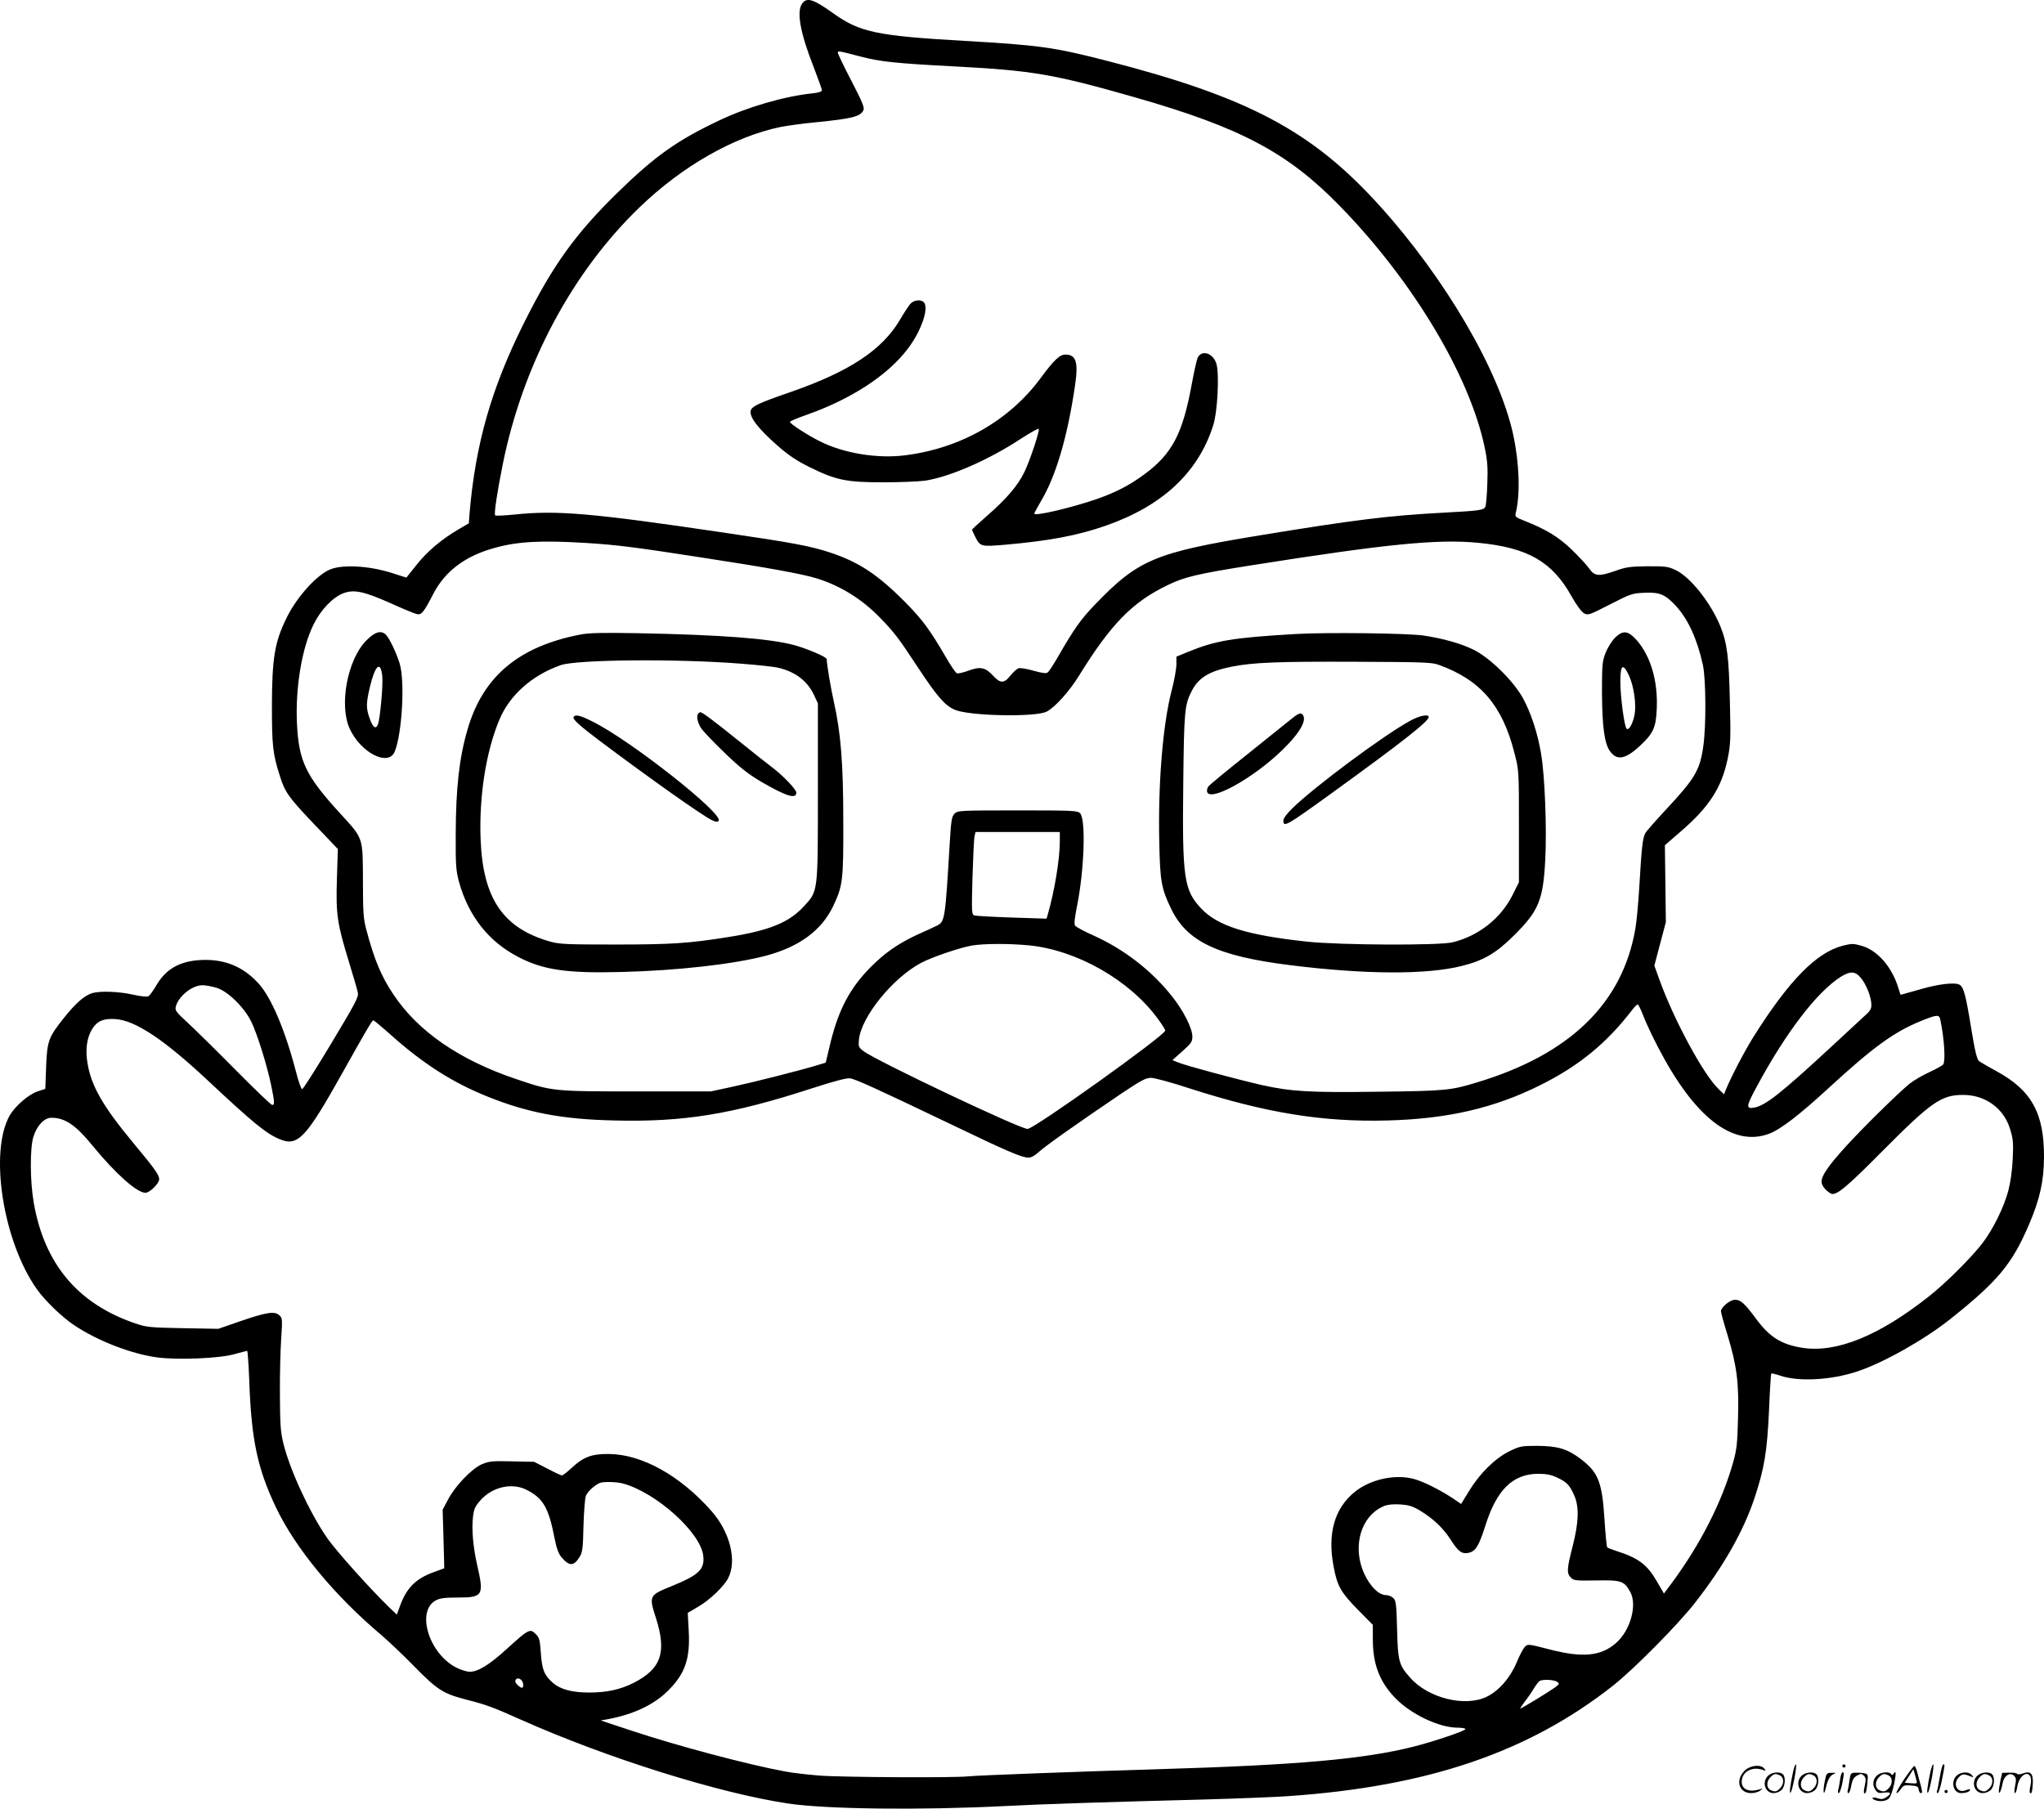 <?xml version="1.0" encoding="UTF-8"?>
<svg xmlns="http://www.w3.org/2000/svg" version="1.0" viewBox="0 0 1279.977 1132.839" preserveAspectRatio="xMidYMid meet">
  <g transform="translate(-0.325,1133.088) scale(0.1,-0.1)" fill="#000000" stroke="none">
    <path d="M5026 11308 c-36 -51 -11 -186 74 -401 27 -71 50 -134 50 -141 0 -9 -21 -16 -62 -20 -176 -19 -409 -87 -582 -170 -264 -125 -401 -223 -635 -451 -267 -261 -408 -459 -588 -820 -203 -407 -302 -755 -339 -1186 l-5 -66 -65 -38 c-106 -62 -196 -138 -263 -223 l-63 -79 -87 28 c-153 49 -330 57 -404 17 -87 -45 -203 -179 -262 -303 -72 -147 -88 -250 -89 -540 0 -253 5 -305 50 -445 32 -102 54 -133 221 -308 l142 -149 -6 -189 c-7 -223 2 -278 76 -520 27 -88 52 -173 55 -190 6 -27 -13 -63 -166 -318 -95 -158 -177 -288 -183 -287 -5 0 -23 48 -38 108 -67 259 -154 464 -233 552 -97 108 -215 156 -362 149 -135 -7 -223 -57 -284 -166 -17 -28 -37 -56 -45 -61 -10 -5 -47 -1 -97 10 -88 20 -202 24 -254 10 -48 -14 -104 -62 -177 -154 -98 -122 -107 -147 -113 -309 l-5 -137 -48 -16 c-57 -19 -139 -90 -174 -149 -131 -227 -44 -790 170 -1091 51 -72 159 -176 235 -226 148 -98 356 -178 516 -200 130 -17 388 -7 484 20 41 11 78 21 81 21 3 0 9 -82 13 -182 13 -376 51 -553 167 -798 122 -256 365 -551 659 -799 41 -35 134 -122 205 -195 147 -150 183 -173 330 -211 122 -31 166 -47 342 -126 539 -240 1237 -459 1670 -524 241 -36 826 -43 1363 -16 197 11 627 25 1245 41 209 6 445 15 525 21 873 60 1503 274 2033 691 133 105 409 384 517 523 179 230 300 444 370 652 62 188 79 289 91 548 5 126 12 231 14 233 2 2 26 -3 52 -12 115 -41 322 -30 487 25 163 54 420 199 581 327 300 239 388 345 495 595 67 157 92 270 93 417 2 278 -78 423 -300 543 -48 26 -96 54 -106 61 -14 11 -26 60 -52 219 -32 197 -45 243 -69 259 -26 18 -129 7 -246 -27 -67 -19 -123 -35 -124 -35 -2 0 -8 19 -15 43 -39 129 -129 234 -227 263 -55 16 -63 16 -123 1 -164 -43 -335 -218 -554 -565 -59 -94 -141 -251 -176 -336 l-12 -29 -35 34 c-95 92 -279 433 -369 683 l-32 89 36 136 36 136 -3 241 -3 241 97 84 c180 155 258 275 296 457 18 88 20 122 14 357 -6 280 -17 369 -60 474 -61 149 -190 311 -283 353 -42 20 -64 23 -173 22 -108 -1 -135 -5 -199 -28 -106 -37 -132 -35 -166 14 -15 22 -65 75 -110 119 -84 80 -157 125 -298 181 -54 21 -58 25 -52 48 29 118 23 309 -16 491 -87 399 -423 976 -837 1434 -422 467 -820 679 -1707 907 -331 85 -423 98 -895 125 -544 31 -653 54 -818 172 -125 90 -167 103 -196 61z m369 -332 c123 -32 221 -42 583 -61 495 -26 622 -48 1137 -195 659 -189 953 -345 1280 -681 458 -470 813 -1064 906 -1513 17 -82 20 -125 16 -226 -2 -69 -8 -133 -12 -142 -9 -22 -31 -26 -260 -38 -352 -19 -558 -45 -1145 -141 -666 -109 -768 -152 -1042 -437 -89 -93 -127 -147 -232 -329 -26 -45 -53 -86 -61 -93 -10 -9 -31 -6 -90 10 -41 12 -84 19 -94 15 -10 -3 -32 -23 -50 -45 -40 -51 -64 -51 -110 0 -47 51 -80 58 -154 30 -32 -12 -64 -19 -72 -16 -7 2 -39 49 -70 103 -99 170 -147 235 -255 344 -170 171 -288 249 -465 308 -126 42 -234 62 -670 126 -831 123 -1045 141 -1311 113 -63 -6 -117 -9 -120 -5 -8 8 11 138 47 317 125 624 435 1207 860 1615 266 256 587 439 877 500 39 8 140 22 224 30 228 23 277 35 298 75 8 16 -5 49 -75 184 -47 90 -85 170 -85 176 0 14 2 13 145 -24z m-1720 -3046 c193 -12 302 -26 722 -91 412 -63 631 -103 718 -130 148 -45 284 -129 397 -245 92 -95 115 -124 243 -319 119 -180 167 -234 228 -260 93 -39 507 -47 575 -11 52 27 142 127 201 223 201 325 334 462 556 569 105 51 183 70 524 124 847 134 1168 166 1422 141 310 -30 463 -118 584 -336 31 -55 61 -95 77 -105 26 -14 32 -12 163 55 129 66 139 70 214 73 97 5 132 -10 199 -82 77 -85 133 -207 169 -370 19 -87 21 -379 3 -505 -21 -155 -52 -206 -240 -407 -61 -66 -118 -130 -125 -144 -15 -30 -22 -88 -36 -330 -6 -102 -17 -222 -25 -267 -81 -468 -411 -787 -993 -962 -164 -50 -196 -53 -616 -58 -436 -6 -545 1 -731 42 -153 35 -477 122 -522 141 l-37 15 63 56 c55 49 62 59 62 92 0 51 -56 162 -127 251 -128 162 -302 296 -491 381 -59 26 -111 54 -117 63 -6 10 -2 49 13 123 45 224 56 543 19 580 -16 17 -46 18 -392 18 -361 0 -375 -1 -394 -20 -18 -18 -22 -41 -31 -195 -28 -471 -30 -482 -80 -507 -14 -7 -69 -33 -124 -57 -118 -55 -203 -114 -291 -203 -128 -129 -199 -263 -250 -468 l-31 -130 -60 -18 c-98 -30 -390 -104 -529 -134 l-130 -28 -465 0 c-522 0 -527 0 -754 77 -354 119 -616 299 -769 530 -76 113 -120 218 -169 403 -19 70 -22 108 -22 310 -1 274 3 262 -139 417 -218 238 -262 328 -274 563 -11 227 30 476 104 625 45 91 119 169 186 195 67 25 127 13 298 -63 75 -34 147 -64 161 -67 30 -8 44 9 104 125 74 144 202 240 388 290 143 40 293 47 571 30z m2965 -1870 c0 -109 -33 -310 -76 -459 l-7 -24 -216 7 c-119 4 -225 10 -235 13 -18 5 -19 16 -13 237 4 127 9 243 13 259 l6 27 264 0 264 0 0 -60z m-195 -650 c300 -29 631 -217 808 -459 26 -35 47 -68 47 -75 -1 -30 -821 -616 -862 -616 -48 0 -944 425 -1027 487 -31 24 -33 29 -29 72 14 142 210 385 387 480 69 37 246 97 322 110 76 12 225 13 354 1z m5212 -205 c33 -40 64 -118 65 -166 1 -25 -7 -40 -38 -67 -21 -20 -120 -111 -219 -203 -314 -290 -408 -364 -479 -376 -50 -8 -48 9 15 126 182 340 378 597 528 693 61 38 92 37 128 -7z m-10298 -61 c71 -21 175 -123 219 -215 37 -77 97 -269 123 -394 22 -106 23 -125 7 -125 -7 0 -109 98 -228 218 -118 120 -253 252 -299 295 -74 68 -83 79 -77 103 17 65 102 134 167 134 19 0 59 -7 88 -16z m8935 -176 c15 -40 57 -129 93 -198 228 -439 468 -625 695 -540 70 26 191 119 370 284 283 260 412 354 583 423 99 40 112 41 119 6 25 -121 33 -256 18 -279 -4 -6 -43 -28 -86 -48 -44 -20 -100 -53 -125 -73 -70 -57 -292 -275 -399 -393 -109 -120 -152 -182 -152 -220 0 -24 24 -55 57 -74 32 -18 93 32 326 267 303 305 367 350 502 350 140 1 257 -84 296 -215 19 -61 21 -86 16 -187 -3 -70 -14 -147 -27 -196 -27 -104 -95 -242 -162 -330 -68 -89 -230 -251 -337 -335 -313 -247 -578 -354 -791 -321 -131 21 -204 66 -288 179 -73 99 -98 122 -134 122 -31 0 -88 -47 -88 -72 0 -8 18 -74 41 -148 59 -197 72 -298 66 -520 -4 -159 -8 -198 -30 -276 -69 -247 -204 -513 -384 -757 l-50 -67 -46 79 c-60 103 -114 143 -247 186 -30 10 -58 20 -62 24 -4 3 -11 80 -17 171 -15 239 -38 299 -152 385 -83 62 -142 79 -269 80 -100 0 -109 -2 -175 -34 -89 -44 -184 -137 -252 -248 l-50 -82 -50 34 c-78 52 -179 103 -240 121 -117 34 -273 2 -373 -77 -130 -103 -176 -263 -135 -473 22 -118 45 -159 150 -266 l95 -96 0 -90 c0 -155 41 -265 139 -367 96 -101 275 -187 390 -187 28 0 51 -4 51 -9 0 -11 -199 -78 -325 -110 -310 -78 -718 -115 -1590 -141 -531 -16 -1145 -39 -1198 -45 -86 -10 -800 -6 -935 5 -73 6 -170 17 -215 26 -237 44 -677 161 -965 257 l-187 62 45 8 c159 30 285 89 373 175 110 108 143 202 133 379 l-6 112 68 40 c70 41 158 125 185 177 56 109 12 288 -103 419 -197 224 -438 358 -645 359 -108 1 -159 -19 -233 -88 -27 -25 -54 -46 -60 -46 -6 0 -47 19 -92 43 l-82 42 -138 3 c-124 3 -143 1 -189 -18 -64 -28 -168 -136 -213 -223 l-33 -62 4 -130 c2 -71 4 -154 5 -184 l1 -53 -63 -23 c-114 -41 -171 -97 -213 -210 l-21 -57 -45 43 c-122 118 -339 360 -394 441 -109 159 -231 424 -271 587 -18 73 -21 118 -22 306 -1 121 3 279 8 350 8 125 8 131 -13 149 -29 26 -80 18 -248 -40 l-133 -46 -223 4 c-209 4 -226 6 -300 31 -357 123 -565 371 -632 752 -24 135 -25 341 -3 415 22 71 68 120 113 120 85 0 152 -45 257 -174 145 -177 279 -296 332 -296 27 0 86 59 86 85 0 27 -28 66 -161 226 -192 231 -267 361 -289 508 -13 82 -2 154 31 208 31 49 70 66 145 61 124 -8 302 -126 578 -384 282 -264 365 -333 450 -368 114 -48 164 5 394 416 155 277 185 328 193 328 4 0 51 -39 105 -87 209 -187 394 -304 614 -392 250 -100 466 -141 791 -148 434 -11 738 39 1239 202 140 45 215 65 236 62 37 -6 158 -61 624 -284 366 -176 453 -213 495 -213 15 0 42 15 66 38 42 38 246 182 512 362 126 84 155 100 188 100 21 0 129 -29 238 -65 481 -155 836 -213 1245 -202 376 10 668 78 956 222 241 120 415 263 573 469 15 20 31 36 36 36 4 0 20 -33 35 -72z m-539 -2892 c60 -28 77 -46 106 -111 32 -71 29 -168 -10 -320 -36 -141 -38 -168 -11 -195 19 -19 31 -20 160 -18 156 3 174 -3 212 -72 45 -81 1 -241 -88 -319 -95 -84 -211 -95 -421 -40 -132 34 -133 34 -152 14 -10 -11 -33 -54 -50 -96 -40 -96 -111 -178 -187 -215 -136 -67 -369 -9 -481 120 -70 78 -76 103 -81 300 -4 158 -7 181 -23 197 -11 11 -31 19 -45 19 -36 0 -76 31 -112 87 -111 175 -64 403 98 471 22 9 57 13 100 10 54 -3 77 -10 125 -38 84 -51 148 -112 194 -185 46 -72 69 -89 111 -80 44 10 64 43 104 168 71 227 172 326 331 327 53 0 82 -6 120 -24z m-5850 -37 c208 -57 486 -307 502 -452 10 -86 -27 -121 -201 -192 -137 -55 -140 -60 -96 -196 70 -217 34 -321 -140 -409 -81 -41 -167 -60 -276 -60 -109 0 -181 19 -230 62 -53 47 -67 82 -74 186 -6 83 -9 96 -33 119 -34 35 -44 30 -177 -91 -110 -101 -183 -146 -235 -146 -17 0 -54 11 -82 25 -173 86 -256 354 -131 422 26 14 56 18 140 18 155 0 163 14 120 200 -26 114 -36 226 -27 304 6 51 13 67 46 104 74 85 198 113 289 67 104 -52 139 -112 176 -304 12 -61 25 -97 42 -117 49 -59 78 -59 114 -1 19 31 22 52 25 196 3 89 9 173 15 188 10 26 56 68 88 81 25 9 103 7 145 -4z m-637 -1231 c14 -14 16 -48 3 -48 -11 0 -41 28 -41 39 0 21 21 26 38 9z m6486 -11 c16 -11 15 -14 -13 -35 -36 -26 -209 -132 -217 -132 -3 0 8 17 24 38 16 20 42 57 57 82 15 25 33 48 39 52 18 12 91 9 110 -5z M5704 9428 c-11 -13 -40 -57 -64 -98 -111 -190 -315 -326 -690 -456 -194 -67 -236 -87 -245 -113 -12 -40 43 -112 169 -223 69 -60 118 -93 201 -134 165 -81 229 -94 459 -94 105 0 222 5 260 10 155 23 399 129 604 264 57 37 107 65 110 61 8 -8 -54 -197 -90 -271 -41 -84 -108 -163 -227 -268 -56 -49 -101 -90 -101 -93 0 -2 9 -21 19 -42 33 -64 34 -65 188 -52 274 24 451 57 627 118 357 124 581 332 676 628 28 86 40 329 20 389 -21 66 -92 88 -117 36 -6 -14 -23 -89 -37 -166 -56 -308 -123 -436 -294 -562 -94 -70 -181 -115 -301 -157 -163 -56 -391 -109 -391 -91 0 4 18 37 39 73 95 157 168 402 216 728 22 148 7 195 -60 195 -36 0 -71 -33 -158 -151 -196 -264 -501 -437 -847 -480 -173 -22 -385 13 -533 88 -80 40 -187 110 -187 121 0 5 48 25 108 46 277 98 507 248 631 414 85 112 133 256 99 290 -19 19 -63 14 -84 -10z M2295 7317 c-117 -120 -169 -405 -102 -550 70 -152 242 -239 282 -144 46 113 65 441 31 552 -20 65 -60 150 -84 178 -30 33 -71 22 -127 -36z m102 -220 c6 -53 -13 -265 -27 -303 -14 -35 -33 -19 -54 43 -21 61 -20 91 4 193 33 136 66 165 77 67z M3635 7356 c-385 -75 -608 -263 -704 -594 -52 -178 -73 -365 -74 -657 -1 -197 2 -228 21 -299 59 -212 185 -373 371 -469 155 -81 302 -103 646 -94 355 9 703 49 905 102 209 56 347 158 420 309 61 129 65 160 64 531 0 363 -15 554 -59 750 -20 90 -43 227 -45 268 0 13 -122 65 -202 87 -156 42 -462 65 -983 75 -222 4 -306 2 -360 -9z m1009 -182 c103 -8 209 -19 235 -26 108 -26 182 -84 223 -173 l23 -50 0 -550 c0 -641 2 -624 -90 -723 -92 -100 -217 -150 -470 -190 -248 -40 -361 -47 -710 -47 -298 0 -348 2 -405 18 -295 83 -422 268 -437 637 -11 269 33 552 117 752 64 155 205 280 385 343 102 35 724 41 1129 9z M4377 6863 c-16 -15 -5 -63 21 -99 16 -21 83 -91 149 -154 91 -88 144 -129 224 -176 154 -90 219 -110 219 -68 0 20 -80 104 -148 156 -31 23 -124 97 -207 164 -159 128 -234 184 -245 184 -4 0 -10 -3 -13 -7z M3595 6840 c-8 -13 37 -54 170 -154 303 -227 627 -457 694 -491 24 -12 36 -14 44 -6 39 39 -546 501 -786 621 -81 41 -111 48 -122 30z M8120 7360 c-397 -23 -504 -41 -677 -112 l-73 -30 0 -48 c0 -27 -13 -101 -30 -165 -56 -217 -86 -590 -77 -960 5 -231 13 -279 72 -402 98 -208 289 -300 745 -357 470 -59 857 -61 1078 -5 136 34 215 80 328 193 153 152 181 220 194 475 10 197 -3 524 -26 659 -21 129 -64 260 -115 352 -60 108 -208 253 -309 302 -80 39 -187 69 -310 88 -96 15 -611 21 -800 10z m895 -194 c260 -94 397 -255 472 -552 28 -109 28 -110 28 -459 l0 -350 -40 -80 c-73 -146 -212 -256 -375 -296 -84 -21 -706 -18 -912 4 -379 41 -560 98 -664 209 -107 115 -118 189 -111 786 5 450 8 488 54 577 43 82 109 122 248 150 135 27 291 33 780 31 426 -2 475 -3 520 -20z M8079 6819 c-35 -28 -161 -129 -279 -224 -118 -94 -221 -179 -228 -188 -8 -9 -12 -24 -10 -34 14 -69 286 81 468 257 117 113 164 198 126 229 -11 9 -27 1 -77 -40z M8835 6817 c-164 -89 -596 -410 -737 -547 -36 -35 -58 -64 -58 -78 0 -45 15 -37 308 175 434 314 602 446 602 473 0 20 -57 9 -115 -23z M10116 7336 c-19 -19 -45 -61 -58 -93 -21 -54 -23 -72 -23 -248 1 -210 15 -317 48 -366 44 -64 97 -55 187 28 86 79 103 116 108 233 8 176 -38 332 -127 433 -54 59 -85 62 -135 13z m89 -238 c30 -67 46 -179 34 -243 -10 -56 -36 -102 -50 -88 -14 14 -39 200 -39 296 0 106 17 117 55 35z M11231 230 c-18 -85 -24 -135 -15 -127 12 11 43 177 33 177 -4 0 -12 -22 -18 -50z M11540 270 c0 -5 5 -10 10 -10 6 0 10 5 10 10 0 6 -4 10 -10 10 -5 0 -10 -4 -10 -10z M12091 230 c-18 -85 -24 -135 -15 -127 12 11 43 177 33 177 -4 0 -12 -22 -18 -50z M12151 203 c-7 -42 -15 -82 -18 -90 -3 -7 -1 -13 5 -13 5 0 17 37 26 83 19 95 19 97 8 97 -4 0 -14 -34 -21 -77z M10931 243 c-63 -59 -40 -143 38 -143 20 0 46 7 57 16 18 14 18 15 -6 7 -64 -19 -110 0 -110 48 0 61 63 98 130 75 22 -8 23 -7 11 8 -22 27 -85 21 -120 -11z M11926 185 c-31 -47 -52 -85 -46 -85 5 0 17 11 26 25 15 23 23 26 63 23 39 -3 46 -6 49 -25 2 -13 8 -23 13 -23 11 0 11 6 0 50 -6 19 -15 54 -21 78 -6 23 -14 42 -19 42 -4 0 -33 -38 -65 -85z m80 -22 c-2 -3 -20 -3 -40 -1 l-35 3 27 42 27 43 12 -42 c7 -23 11 -43 9 -45z M11083 215 c-50 -35 -31 -115 27 -115 17 0 39 9 50 20 22 22 27 79 8 98 -16 16 -59 15 -85 -3z m68 -5 c25 -14 25 -54 -1 -80 -23 -23 -33 -24 -61 -10 -25 14 -25 54 1 80 23 23 33 24 61 10z M11293 215 c-50 -35 -31 -115 27 -115 17 0 39 9 50 20 22 22 27 79 8 98 -16 16 -59 15 -85 -3z m68 -5 c25 -14 25 -54 -1 -80 -23 -23 -33 -24 -61 -10 -25 14 -25 54 1 80 23 23 33 24 61 10z M11430 173 c-12 -56 -8 -100 5 -48 13 57 26 83 48 93 20 9 19 10 -10 9 -31 0 -33 -2 -43 -54z M11526 183 c-4 -27 -9 -56 -12 -65 -3 -10 -1 -18 4 -18 5 0 14 26 21 57 13 68 13 73 2 73 -5 0 -12 -21 -15 -47z M11585 181 c-3 -25 -8 -54 -11 -63 -3 -10 -1 -18 4 -18 6 0 14 21 18 47 7 36 15 51 36 63 25 13 29 13 43 -1 13 -13 14 -24 6 -60 -9 -41 -8 -59 5 -47 3 3 8 31 11 61 5 53 4 56 -18 61 -13 3 -38 4 -56 4 -29 -1 -32 -4 -38 -47z M11763 215 c-30 -21 -38 -62 -17 -92 14 -22 21 -25 55 -20 45 6 50 -5 14 -29 -20 -13 -31 -14 -55 -6 -30 11 -44 -1 -14 -12 30 -12 71 -6 87 12 9 10 23 49 31 87 14 68 13 93 -3 66 -6 -9 -11 -10 -15 -2 -10 16 -58 14 -83 -4z m68 -5 c25 -14 25 -54 -1 -80 -23 -23 -33 -24 -61 -10 -25 14 -25 54 1 80 23 23 33 24 61 10z M12263 215 c-47 -33 -32 -115 21 -115 31 0 56 10 56 21 0 5 -11 4 -24 -2 -55 -25 -89 38 -45 82 20 20 31 21 74 3 18 -7 18 -6 6 9 -17 21 -59 22 -88 2z M12393 215 c-50 -35 -31 -115 27 -115 17 0 39 9 50 20 22 22 27 79 8 98 -16 16 -59 15 -85 -3z m68 -5 c25 -14 25 -54 -1 -80 -23 -23 -33 -24 -61 -10 -25 14 -25 54 1 80 23 23 33 24 61 10z M12530 178 c-5 -27 -10 -57 -10 -66 1 -27 16 5 24 51 9 47 47 71 72 45 13 -13 14 -24 6 -62 -5 -25 -6 -46 -1 -46 5 0 12 19 15 42 7 43 33 78 59 78 23 0 33 -29 23 -73 -5 -22 -6 -42 -3 -45 10 -11 15 6 18 58 3 64 -15 81 -63 63 -18 -7 -32 -7 -36 -2 -3 5 -25 8 -49 7 l-44 -1 -11 -49z M12180 110 c0 -5 5 -10 10 -10 6 0 10 5 10 10 0 6 -4 10 -10 10 -5 0 -10 -4 -10 -10z"></path>
  </g>
</svg>
